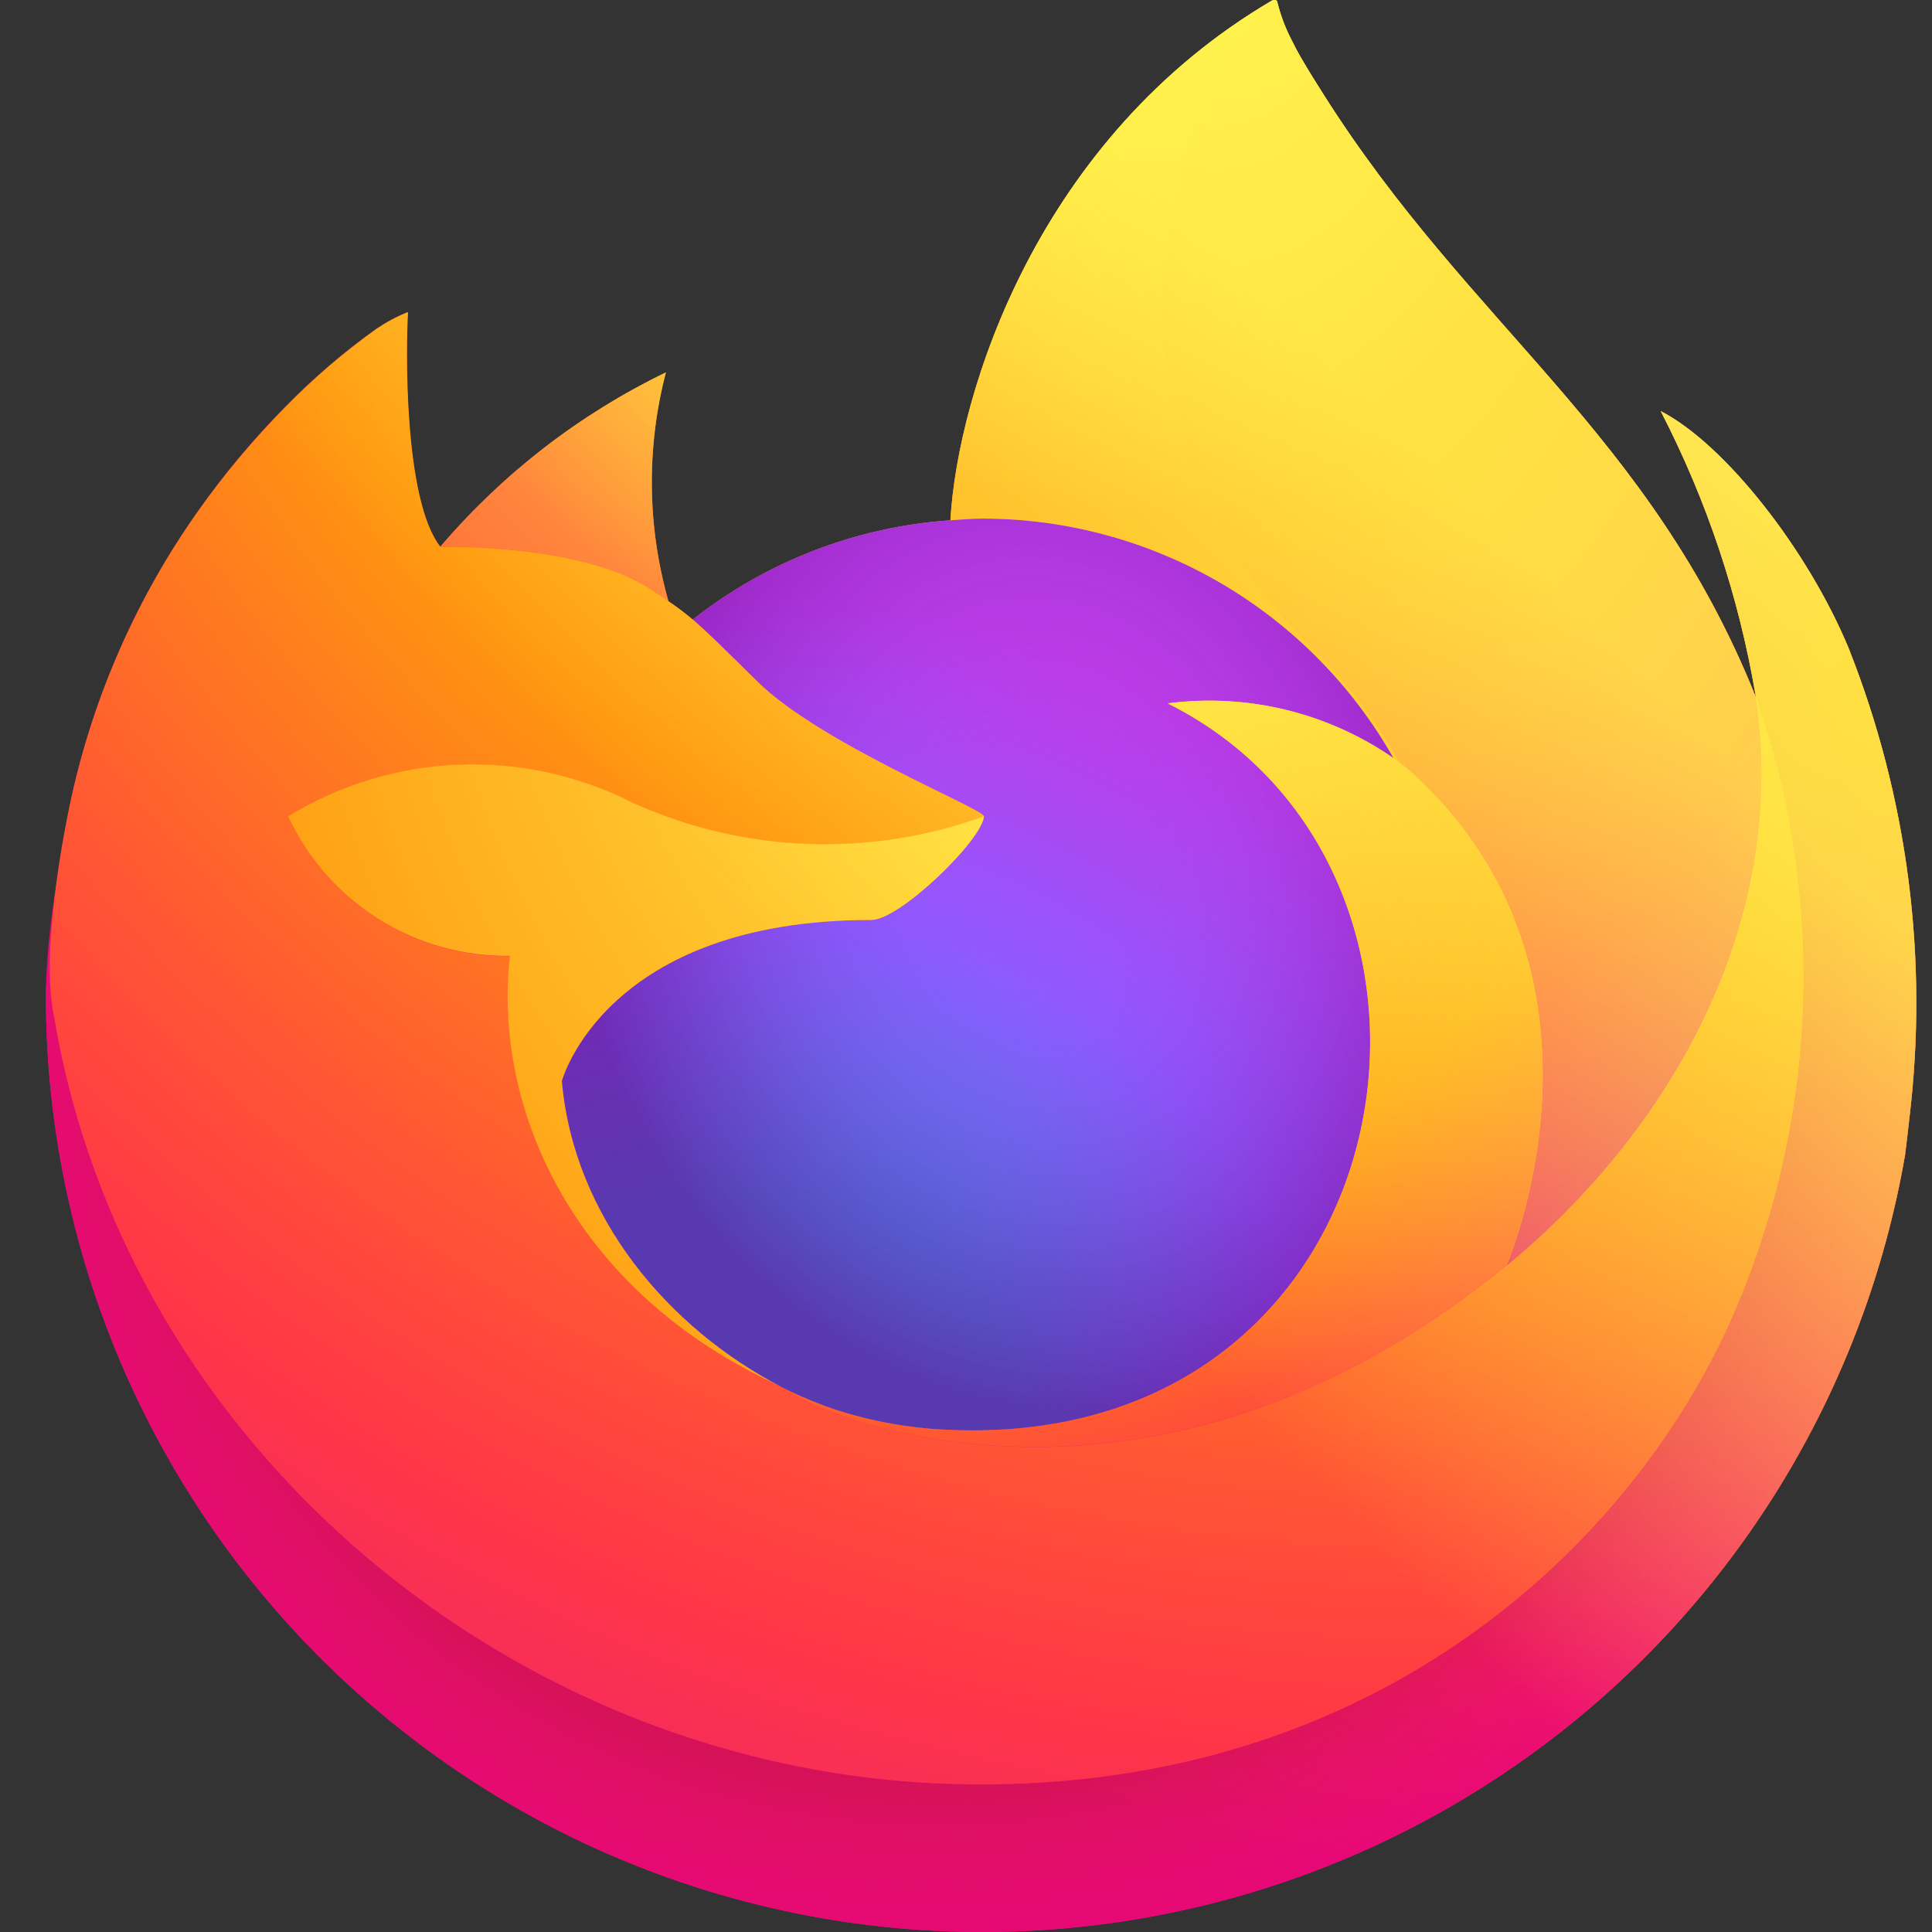 <svg width="40" height="40" viewBox="0 0 40 40" fill="none" xmlns="http://www.w3.org/2000/svg">
<rect x="0" y="0" width="40" height="40" fill="#333333" stroke="none"/>
<path d="M38.273 13.419C37.431 11.392 35.722 9.204 34.384 8.512C35.339 10.36 36.001 12.345 36.348 14.396L36.351 14.429C34.159 8.964 30.442 6.761 27.407 1.963C27.253 1.72 27.099 1.477 26.95 1.22C26.864 1.074 26.796 0.942 26.736 0.82C26.61 0.576 26.513 0.319 26.447 0.052C26.447 0.04 26.443 0.028 26.435 0.019C26.427 0.01 26.415 0.004 26.403 0.002C26.391 -0.001 26.379 -0.001 26.367 0.002C26.364 0.002 26.36 0.007 26.357 0.008C26.354 0.009 26.348 0.013 26.343 0.015L26.351 0.002C21.481 2.854 19.829 8.132 19.677 10.772C17.732 10.906 15.873 11.622 14.342 12.828C14.182 12.693 14.015 12.566 13.841 12.449C13.4 10.903 13.381 9.267 13.787 7.711C11.999 8.577 10.41 9.805 9.121 11.317H9.112C8.343 10.343 8.397 7.132 8.441 6.461C8.214 6.552 7.997 6.668 7.794 6.805C7.116 7.289 6.482 7.832 5.899 8.428C5.236 9.101 4.629 9.828 4.087 10.602V10.605V10.602C2.841 12.369 1.957 14.365 1.486 16.476L1.46 16.604C1.423 16.774 1.292 17.629 1.269 17.814C1.269 17.829 1.266 17.842 1.265 17.857C1.095 18.739 0.99 19.632 0.95 20.529L0.95 20.629C0.954 25.484 2.779 30.16 6.065 33.733C9.35 37.307 13.856 39.518 18.692 39.93C23.529 40.342 28.344 38.925 32.186 35.958C36.029 32.991 38.618 28.691 39.443 23.908C39.475 23.658 39.502 23.41 39.531 23.157C39.93 19.857 39.498 16.509 38.273 13.419ZM15.929 28.594C16.02 28.638 16.105 28.685 16.198 28.726L16.212 28.735C16.117 28.69 16.023 28.643 15.929 28.594ZM36.353 14.433V14.415L36.356 14.435L36.353 14.433Z" fill="url(#paint0_linear_660_29316)"/>
<path d="M38.273 13.419C37.431 11.392 35.722 9.204 34.384 8.512C35.339 10.36 36.001 12.345 36.348 14.396V14.415L36.351 14.435C37.846 18.711 37.629 23.399 35.748 27.52C33.526 32.287 28.148 37.173 19.729 36.936C10.633 36.678 2.622 29.928 1.125 21.088C0.852 19.694 1.125 18.987 1.262 17.854C1.075 18.734 0.971 19.63 0.95 20.529L0.95 20.629C0.954 25.483 2.779 30.159 6.065 33.733C9.35 37.307 13.856 39.518 18.692 39.93C23.529 40.342 28.344 38.924 32.186 35.958C36.029 32.991 38.618 28.691 39.443 23.908C39.475 23.657 39.502 23.41 39.531 23.157C39.93 19.857 39.498 16.509 38.273 13.419Z" fill="url(#paint1_radial_660_29316)"/>
<path d="M38.273 13.419C37.431 11.392 35.722 9.204 34.384 8.512C35.339 10.36 36.001 12.345 36.348 14.396V14.415L36.351 14.435C37.846 18.711 37.629 23.399 35.748 27.52C33.526 32.287 28.148 37.173 19.729 36.936C10.633 36.678 2.622 29.928 1.125 21.088C0.852 19.694 1.125 18.987 1.262 17.854C1.075 18.734 0.971 19.63 0.95 20.529L0.95 20.629C0.954 25.483 2.779 30.159 6.065 33.733C9.35 37.307 13.856 39.518 18.692 39.93C23.529 40.342 28.344 38.924 32.186 35.958C36.029 32.991 38.618 28.691 39.443 23.908C39.475 23.657 39.502 23.41 39.531 23.157C39.93 19.857 39.498 16.509 38.273 13.419Z" fill="url(#paint2_radial_660_29316)"/>
<path d="M28.852 15.698C28.895 15.728 28.934 15.757 28.973 15.787C28.486 14.923 27.88 14.133 27.172 13.438C21.147 7.412 25.593 0.371 26.343 0.014L26.351 0.003C21.481 2.854 19.829 8.132 19.677 10.772C19.903 10.757 20.127 10.738 20.358 10.738C22.086 10.741 23.782 11.201 25.274 12.073C26.766 12.944 28.001 14.195 28.852 15.698Z" fill="url(#paint3_radial_660_29316)"/>
<path d="M20.371 16.901C20.339 17.383 18.635 19.047 18.04 19.047C12.527 19.047 11.632 22.381 11.632 22.381C11.876 25.189 13.833 27.503 16.198 28.726C16.306 28.782 16.416 28.832 16.525 28.882C16.715 28.966 16.905 29.044 17.095 29.115C17.906 29.402 18.757 29.567 19.617 29.602C29.28 30.055 31.151 18.047 24.178 14.563C25.823 14.349 27.489 14.753 28.853 15.698C28.001 14.194 26.766 12.944 25.274 12.072C23.782 11.201 22.086 10.74 20.358 10.737C20.128 10.737 19.903 10.756 19.677 10.772C17.733 10.905 15.873 11.622 14.342 12.828C14.638 13.078 14.971 13.412 15.674 14.105C16.989 15.401 20.363 16.744 20.371 16.901Z" fill="url(#paint4_radial_660_29316)"/>
<path d="M20.371 16.901C20.339 17.383 18.635 19.047 18.04 19.047C12.527 19.047 11.632 22.381 11.632 22.381C11.876 25.189 13.833 27.503 16.198 28.726C16.306 28.782 16.416 28.832 16.525 28.882C16.715 28.966 16.905 29.044 17.095 29.115C17.906 29.402 18.757 29.567 19.617 29.602C29.28 30.055 31.151 18.047 24.178 14.563C25.823 14.349 27.489 14.753 28.853 15.698C28.001 14.194 26.766 12.944 25.274 12.072C23.782 11.201 22.086 10.74 20.358 10.737C20.128 10.737 19.903 10.756 19.677 10.772C17.733 10.905 15.873 11.622 14.342 12.828C14.638 13.078 14.971 13.412 15.674 14.105C16.989 15.401 20.363 16.744 20.371 16.901Z" fill="url(#paint5_radial_660_29316)"/>
<path d="M13.438 12.184C13.595 12.284 13.725 12.371 13.838 12.449C13.396 10.903 13.378 9.267 13.784 7.711C11.995 8.577 10.406 9.805 9.117 11.317C9.212 11.315 12.024 11.264 13.438 12.184Z" fill="url(#paint6_radial_660_29316)"/>
<path d="M1.127 21.088C2.623 29.929 10.636 36.678 19.732 36.936C28.15 37.174 33.529 32.287 35.751 27.52C37.632 23.399 37.848 18.711 36.354 14.435V14.417C36.354 14.402 36.351 14.394 36.354 14.398L36.357 14.431C37.045 18.921 34.761 23.271 31.191 26.213L31.18 26.238C24.223 31.904 17.565 29.657 16.218 28.739C16.123 28.694 16.029 28.647 15.935 28.599C11.879 26.66 10.204 22.964 10.563 19.795C9.6 19.809 8.653 19.544 7.838 19.031C7.023 18.518 6.374 17.78 5.97 16.906C7.035 16.254 8.249 15.885 9.497 15.835C10.744 15.785 11.984 16.055 13.098 16.62C15.393 17.663 18.006 17.765 20.377 16.906C20.369 16.749 16.995 15.406 15.68 14.11C14.977 13.417 14.643 13.084 14.348 12.833C14.188 12.698 14.021 12.571 13.848 12.454C13.732 12.376 13.603 12.29 13.447 12.188C12.033 11.269 9.221 11.32 9.128 11.322H9.119C8.351 10.348 8.405 7.137 8.449 6.466C8.221 6.557 8.005 6.673 7.801 6.81C7.123 7.294 6.489 7.837 5.907 8.433C5.241 9.104 4.632 9.83 4.087 10.602V10.605V10.602C2.841 12.369 1.957 14.365 1.486 16.476C1.476 16.515 0.788 19.526 1.127 21.088Z" fill="url(#paint7_radial_660_29316)"/>
<path d="M27.173 13.438C27.881 14.133 28.487 14.925 28.974 15.789C29.081 15.87 29.18 15.95 29.265 16.027C33.66 20.079 31.357 25.806 31.186 26.214C34.756 23.272 37.038 18.922 36.352 14.431C34.159 8.964 30.442 6.761 27.406 1.963C27.253 1.72 27.099 1.477 26.95 1.22C26.864 1.074 26.796 0.942 26.736 0.82C26.61 0.576 26.513 0.319 26.447 0.052C26.447 0.04 26.443 0.028 26.435 0.019C26.426 0.01 26.415 0.004 26.403 0.002C26.391 -0.001 26.378 -0.001 26.366 0.002C26.364 0.002 26.36 0.007 26.357 0.008C26.354 0.009 26.348 0.013 26.343 0.015C25.593 0.371 21.147 7.412 27.173 13.438Z" fill="url(#paint8_radial_660_29316)"/>
<path d="M29.261 16.024C29.177 15.947 29.077 15.867 28.971 15.786C28.931 15.757 28.892 15.727 28.85 15.697C27.486 14.753 25.82 14.348 24.176 14.563C31.148 18.049 29.278 30.055 19.614 29.602C18.754 29.566 17.904 29.402 17.092 29.115C16.902 29.044 16.712 28.966 16.522 28.882C16.413 28.832 16.303 28.782 16.195 28.726L16.209 28.734C17.556 29.654 24.212 31.902 31.171 26.233L31.182 26.208C31.355 25.803 33.658 20.074 29.261 16.024Z" fill="url(#paint9_radial_660_29316)"/>
<path d="M11.632 22.381C11.632 22.381 12.527 19.047 18.04 19.047C18.636 19.047 20.341 17.383 20.371 16.901C18.001 17.76 15.388 17.657 13.092 16.615C11.979 16.05 10.739 15.78 9.491 15.83C8.244 15.88 7.03 16.249 5.965 16.901C6.369 17.775 7.018 18.513 7.833 19.026C8.648 19.539 9.594 19.804 10.557 19.79C10.198 22.96 11.874 26.655 15.93 28.594C16.02 28.637 16.105 28.684 16.199 28.726C13.831 27.503 11.876 25.19 11.632 22.381Z" fill="url(#paint10_radial_660_29316)"/>
<path d="M38.273 13.419C37.431 11.392 35.722 9.204 34.384 8.512C35.339 10.36 36.001 12.345 36.348 14.396L36.351 14.429C34.159 8.964 30.442 6.761 27.407 1.963C27.253 1.72 27.099 1.477 26.95 1.22C26.864 1.074 26.796 0.942 26.736 0.82C26.61 0.576 26.513 0.319 26.447 0.052C26.447 0.04 26.443 0.028 26.435 0.019C26.427 0.01 26.415 0.004 26.403 0.002C26.391 -0.001 26.379 -0.001 26.367 0.002C26.364 0.002 26.36 0.007 26.357 0.008C26.354 0.009 26.348 0.013 26.343 0.015L26.351 0.002C21.481 2.854 19.829 8.132 19.677 10.772C19.903 10.756 20.127 10.737 20.358 10.737C22.086 10.741 23.782 11.201 25.274 12.072C26.766 12.944 28.001 14.195 28.853 15.698C27.489 14.753 25.823 14.349 24.178 14.563C31.151 18.049 29.28 30.055 19.617 29.602C18.756 29.567 17.906 29.403 17.094 29.115C16.905 29.044 16.715 28.967 16.525 28.882C16.416 28.832 16.306 28.782 16.198 28.726L16.212 28.735C16.117 28.69 16.023 28.643 15.929 28.594C16.02 28.638 16.105 28.685 16.198 28.726C13.831 27.503 11.876 25.19 11.632 22.382C11.632 22.382 12.527 19.047 18.039 19.047C18.635 19.047 20.34 17.384 20.371 16.901C20.363 16.744 16.989 15.401 15.674 14.105C14.971 13.412 14.637 13.079 14.342 12.828C14.182 12.693 14.015 12.566 13.841 12.449C13.4 10.903 13.381 9.267 13.787 7.711C11.999 8.577 10.41 9.805 9.121 11.317H9.112C8.343 10.343 8.397 7.132 8.441 6.461C8.214 6.552 7.997 6.668 7.794 6.805C7.116 7.289 6.482 7.832 5.899 8.428C5.236 9.101 4.629 9.828 4.087 10.602V10.605V10.602C2.841 12.369 1.957 14.365 1.486 16.476L1.46 16.604C1.423 16.774 1.26 17.641 1.236 17.827C1.236 17.812 1.236 17.841 1.236 17.827C1.087 18.721 0.991 19.624 0.95 20.529L0.95 20.629C0.954 25.484 2.779 30.16 6.065 33.733C9.35 37.307 13.856 39.518 18.692 39.93C23.529 40.342 28.344 38.925 32.186 35.958C36.029 32.991 38.618 28.691 39.443 23.908C39.475 23.658 39.502 23.41 39.531 23.157C39.93 19.857 39.498 16.509 38.273 13.419ZM36.35 14.415L36.354 14.435L36.35 14.415Z" fill="url(#paint11_linear_660_29316)"/>
<defs>
<linearGradient id="paint0_linear_660_29316" x1="35.708" y1="6.197" x2="3.525" y2="37.247" gradientUnits="userSpaceOnUse">
<stop offset="0.048" stop-color="#FFF44F"/>
<stop offset="0.111" stop-color="#FFE847"/>
<stop offset="0.225" stop-color="#FFC830"/>
<stop offset="0.368" stop-color="#FF980E"/>
<stop offset="0.401" stop-color="#FF8B16"/>
<stop offset="0.462" stop-color="#FF672A"/>
<stop offset="0.534" stop-color="#FF3647"/>
<stop offset="0.705" stop-color="#E31587"/>
</linearGradient>
<radialGradient id="paint1_radial_660_29316" cx="0" cy="0" r="1" gradientUnits="userSpaceOnUse" gradientTransform="translate(34.22 4.439) scale(40.415 40.415)">
<stop offset="0.129" stop-color="#FFBD4F"/>
<stop offset="0.186" stop-color="#FFAC31"/>
<stop offset="0.247" stop-color="#FF9D17"/>
<stop offset="0.283" stop-color="#FF980E"/>
<stop offset="0.403" stop-color="#FF563B"/>
<stop offset="0.467" stop-color="#FF3750"/>
<stop offset="0.71" stop-color="#F5156C"/>
<stop offset="0.782" stop-color="#EB0878"/>
<stop offset="0.86" stop-color="#E50080"/>
</radialGradient>
<radialGradient id="paint2_radial_660_29316" cx="0" cy="0" r="1" gradientUnits="userSpaceOnUse" gradientTransform="translate(19.452 20.962) scale(40.415 40.415)">
<stop offset="0.3" stop-color="#960E18"/>
<stop offset="0.351" stop-color="#B11927" stop-opacity="0.74"/>
<stop offset="0.435" stop-color="#DB293D" stop-opacity="0.343"/>
<stop offset="0.497" stop-color="#F5334B" stop-opacity="0.094"/>
<stop offset="0.53" stop-color="#FF3750" stop-opacity="0"/>
</radialGradient>
<radialGradient id="paint3_radial_660_29316" cx="0" cy="0" r="1" gradientUnits="userSpaceOnUse" gradientTransform="translate(24.325 -4.732) scale(29.279 29.279)">
<stop offset="0.132" stop-color="#FFF44F"/>
<stop offset="0.252" stop-color="#FFDC3E"/>
<stop offset="0.506" stop-color="#FF9D12"/>
<stop offset="0.526" stop-color="#FF980E"/>
</radialGradient>
<radialGradient id="paint4_radial_660_29316" cx="0" cy="0" r="1" gradientUnits="userSpaceOnUse" gradientTransform="translate(14.982 31.518) scale(19.243 19.243)">
<stop offset="0.353" stop-color="#3A8EE6"/>
<stop offset="0.472" stop-color="#5C79F0"/>
<stop offset="0.669" stop-color="#9059FF"/>
<stop offset="1" stop-color="#C139E6"/>
</radialGradient>
<radialGradient id="paint5_radial_660_29316" cx="0" cy="0" r="1" gradientUnits="userSpaceOnUse" gradientTransform="translate(21.661 17.65) rotate(-13.592) scale(10.203 11.945)">
<stop offset="0.206" stop-color="#9059FF" stop-opacity="0"/>
<stop offset="0.278" stop-color="#8C4FF3" stop-opacity="0.064"/>
<stop offset="0.747" stop-color="#7716A8" stop-opacity="0.45"/>
<stop offset="0.975" stop-color="#6E008B" stop-opacity="0.6"/>
</radialGradient>
<radialGradient id="paint6_radial_660_29316" cx="0" cy="0" r="1" gradientUnits="userSpaceOnUse" gradientTransform="translate(18.942 2.786) scale(13.844 13.844)">
<stop stop-color="#FFE226"/>
<stop offset="0.121" stop-color="#FFDB27"/>
<stop offset="0.295" stop-color="#FFC82A"/>
<stop offset="0.502" stop-color="#FFA930"/>
<stop offset="0.732" stop-color="#FF7E37"/>
<stop offset="0.792" stop-color="#FF7139"/>
</radialGradient>
<radialGradient id="paint7_radial_660_29316" cx="0" cy="0" r="1" gradientUnits="userSpaceOnUse" gradientTransform="translate(29.823 -5.995) scale(59.065 59.065)">
<stop offset="0.113" stop-color="#FFF44F"/>
<stop offset="0.456" stop-color="#FF980E"/>
<stop offset="0.622" stop-color="#FF5634"/>
<stop offset="0.716" stop-color="#FF3647"/>
<stop offset="0.904" stop-color="#E31587"/>
</radialGradient>
<radialGradient id="paint8_radial_660_29316" cx="0" cy="0" r="1" gradientUnits="userSpaceOnUse" gradientTransform="translate(24.845 -2.711) rotate(83.976) scale(43.29 28.411)">
<stop stop-color="#FFF44F"/>
<stop offset="0.06" stop-color="#FFE847"/>
<stop offset="0.168" stop-color="#FFC830"/>
<stop offset="0.304" stop-color="#FF980E"/>
<stop offset="0.356" stop-color="#FF8B16"/>
<stop offset="0.455" stop-color="#FF672A"/>
<stop offset="0.57" stop-color="#FF3647"/>
<stop offset="0.737" stop-color="#E31587"/>
</radialGradient>
<radialGradient id="paint9_radial_660_29316" cx="0" cy="0" r="1" gradientUnits="userSpaceOnUse" gradientTransform="translate(18.615 7.913) scale(36.875)">
<stop offset="0.137" stop-color="#FFF44F"/>
<stop offset="0.48" stop-color="#FF980E"/>
<stop offset="0.592" stop-color="#FF5634"/>
<stop offset="0.655" stop-color="#FF3647"/>
<stop offset="0.904" stop-color="#E31587"/>
</radialGradient>
<radialGradient id="paint10_radial_660_29316" cx="0" cy="0" r="1" gradientUnits="userSpaceOnUse" gradientTransform="translate(28.351 10.071) scale(40.36 40.36)">
<stop offset="0.094" stop-color="#FFF44F"/>
<stop offset="0.231" stop-color="#FFE141"/>
<stop offset="0.509" stop-color="#FFAF1E"/>
<stop offset="0.626" stop-color="#FF980E"/>
</radialGradient>
<linearGradient id="paint11_linear_660_29316" x1="35.321" y1="6.031" x2="7.937" y2="33.415" gradientUnits="userSpaceOnUse">
<stop offset="0.167" stop-color="#FFF44F" stop-opacity="0.8"/>
<stop offset="0.266" stop-color="#FFF44F" stop-opacity="0.634"/>
<stop offset="0.489" stop-color="#FFF44F" stop-opacity="0.217"/>
<stop offset="0.6" stop-color="#FFF44F" stop-opacity="0"/>
</linearGradient>
</defs>
</svg>
